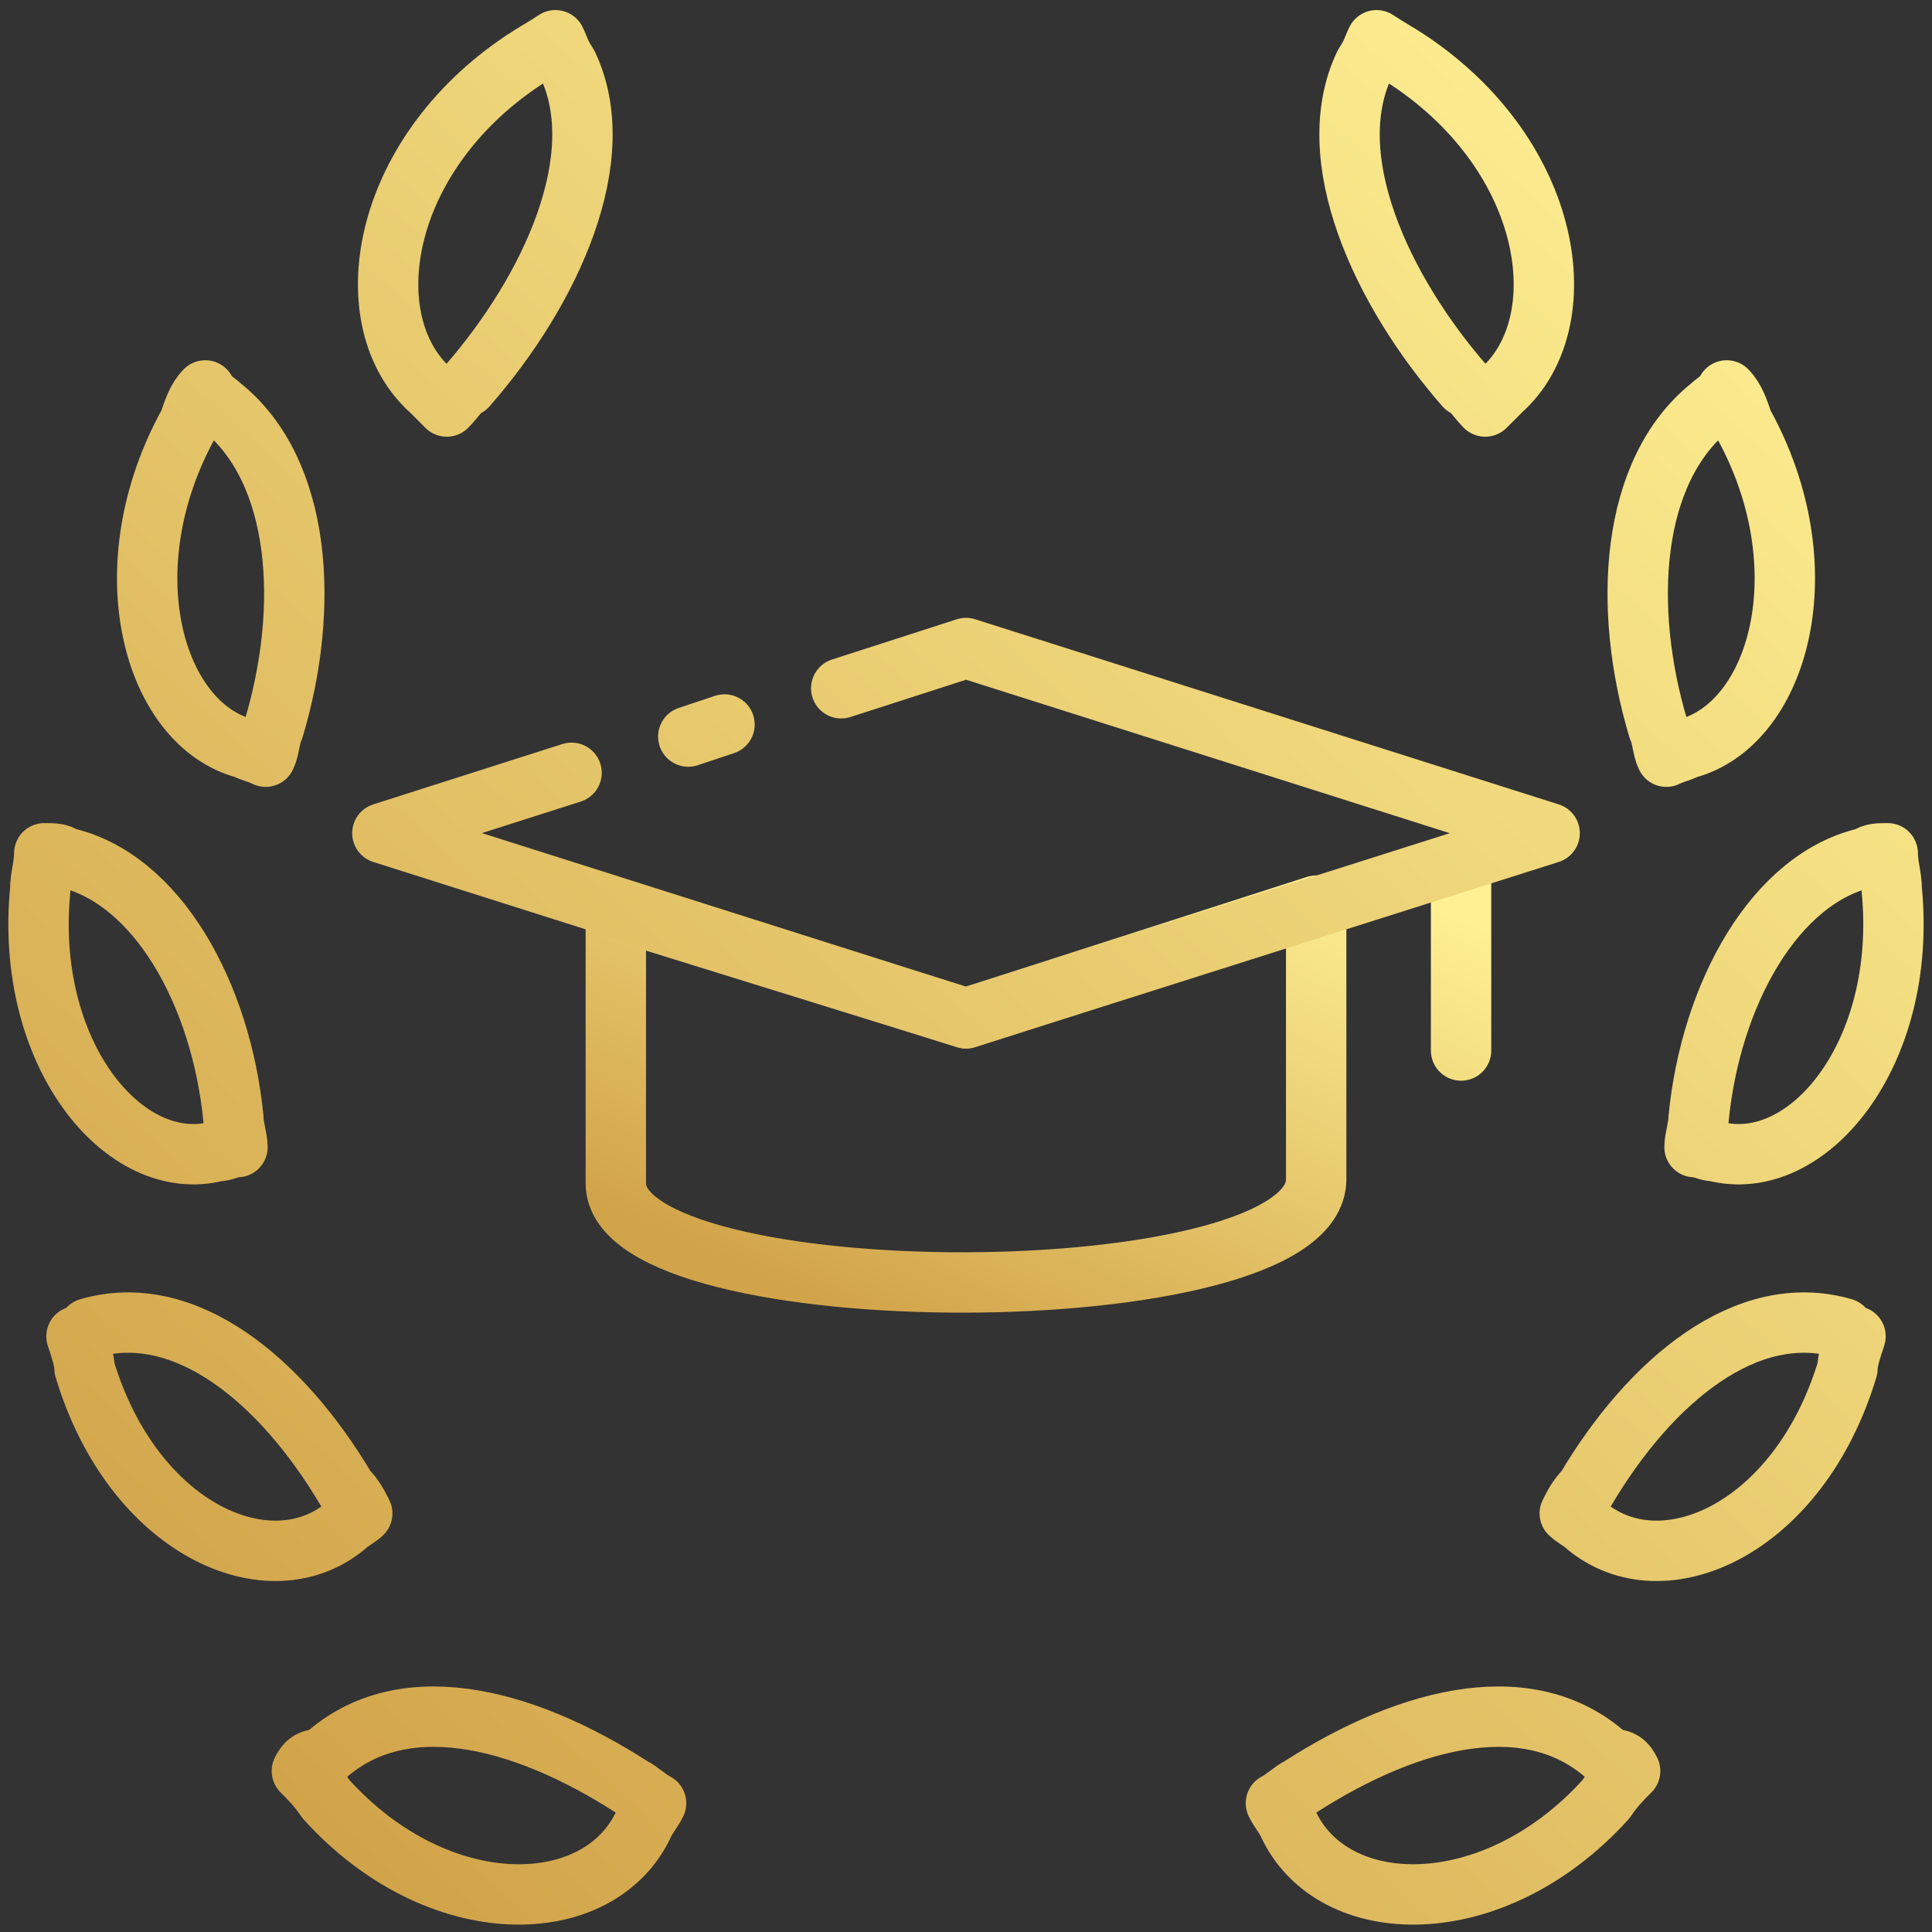 <?xml version="1.0" encoding="UTF-8"?> <svg xmlns="http://www.w3.org/2000/svg" width="512" height="512" viewBox="0 0 512 512" fill="none"><rect x="0" y="0" width="512" height="512" fill="#333333" stroke="none"/> <path d="M387.2 230.4V278.4M348.8 312.533V240L256 269.867L163.2 241.067V313.6C163.2 348.8 348.8 348.8 348.8 312.533Z" stroke="url(#paint0_linear_773_2042)" stroke-width="16" stroke-miterlimit="10" stroke-linecap="round" stroke-linejoin="round"></path> <path d="M151.467 204.8L101.333 220.8L256 269.867L410.667 220.8L256 171.733L222.933 182.4M192 192L182.4 195.2M80 469.333C82.133 471.467 84.267 473.6 86.4 476.8C116.267 509.867 158.933 508.8 170.667 483.2C171.733 481.067 172.8 480 173.867 477.867C171.733 476.8 169.6 474.667 167.467 473.6C137.6 454.4 105.6 446.933 85.333 466.133C82.133 466.133 81.067 467.2 80 469.333ZM20.267 354.133C21.333 357.333 22.4 360.533 22.4 362.667C35.2 405.333 71.467 421.333 91.733 404.267C92.8 403.2 94.933 402.133 96 401.067C94.933 398.933 93.867 396.8 91.733 394.667C74.667 365.867 49.067 344.533 23.467 352C24.533 353.067 22.4 354.133 20.267 354.133ZM11.733 226.133C11.733 229.333 10.667 232.533 10.667 235.733C6.4 279.467 33.067 311.467 57.6 305.067C59.733 305.067 60.8 304 62.933 304C62.933 301.867 61.867 298.667 61.867 296.533C58.667 263.467 41.6 232.533 17.067 227.2C16 226.133 13.867 226.133 11.733 226.133ZM54.4 103.467C52.267 105.6 51.2 108.8 50.133 112C28.8 150.4 40.533 192 65.067 198.4C67.2 199.467 68.267 199.467 70.4 200.533C71.467 198.4 71.467 195.2 72.533 193.067C82.133 161.067 80 124.8 58.667 107.733C57.6 106.667 55.467 105.6 54.4 103.467ZM147.2 10.667C144 12.8 141.867 13.867 138.667 16C100.267 41.6 93.867 85.333 114.133 103.467L118.4 107.733C120.533 105.6 121.6 103.467 123.733 102.4C146.133 76.8 162.133 41.6 150.4 17.067C148.267 13.867 148.267 12.8 147.2 10.667ZM432 469.333C429.867 471.467 427.733 473.6 425.6 476.8C395.733 509.867 353.067 508.8 341.333 483.2C340.267 481.067 339.2 480 338.133 477.867C340.267 476.8 342.4 474.667 344.533 473.6C374.4 454.4 406.4 446.933 426.667 466.133C429.867 466.133 430.933 467.2 432 469.333ZM491.733 354.133C490.667 357.333 489.6 360.533 489.6 362.667C476.8 405.333 440.533 421.333 420.267 404.267C419.2 403.2 417.067 402.133 416 401.067C417.067 398.933 418.133 396.8 420.267 394.667C437.333 365.867 462.933 344.533 488.533 352C487.467 353.067 489.6 354.133 491.733 354.133ZM500.267 226.133C500.267 229.333 501.333 232.533 501.333 235.733C505.6 279.467 478.933 311.467 454.4 305.067C452.267 305.067 451.2 304 449.067 304C449.067 301.867 450.133 298.667 450.133 296.533C453.333 263.467 470.4 232.533 494.933 227.2C496 226.133 498.133 226.133 500.267 226.133ZM457.6 103.467C459.733 105.6 460.8 108.8 461.867 112C483.2 150.4 471.467 192 446.933 198.4C444.8 199.467 443.733 199.467 441.6 200.533C440.533 198.4 440.533 195.2 439.467 193.067C429.867 161.067 432 124.8 453.333 107.733C454.4 106.667 456.533 105.6 457.6 103.467ZM364.8 10.667C368 12.8 370.133 13.867 373.333 16C411.733 41.6 418.133 85.333 397.867 103.467L393.6 107.733C391.467 105.6 390.4 103.467 388.267 102.4C365.867 76.8 349.867 41.6 361.6 17.067C363.733 13.867 363.733 12.8 364.8 10.667Z" stroke="url(#paint1_linear_773_2042)" stroke-width="16" stroke-miterlimit="10" stroke-linecap="round" stroke-linejoin="round"></path> <defs> <linearGradient id="paint0_linear_773_2042" x1="206.175" y1="339.794" x2="272.367" y2="191.972" gradientUnits="userSpaceOnUse"> <stop stop-color="#D2A44A"></stop> <stop offset="1" stop-color="#FEF093"></stop> </linearGradient> <linearGradient id="paint1_linear_773_2042" x1="104.524" y1="501.714" x2="501.285" y2="68.524" gradientUnits="userSpaceOnUse"> <stop stop-color="#D2A44A"></stop> <stop offset="1" stop-color="#FEF093"></stop> </linearGradient> </defs> </svg> 
